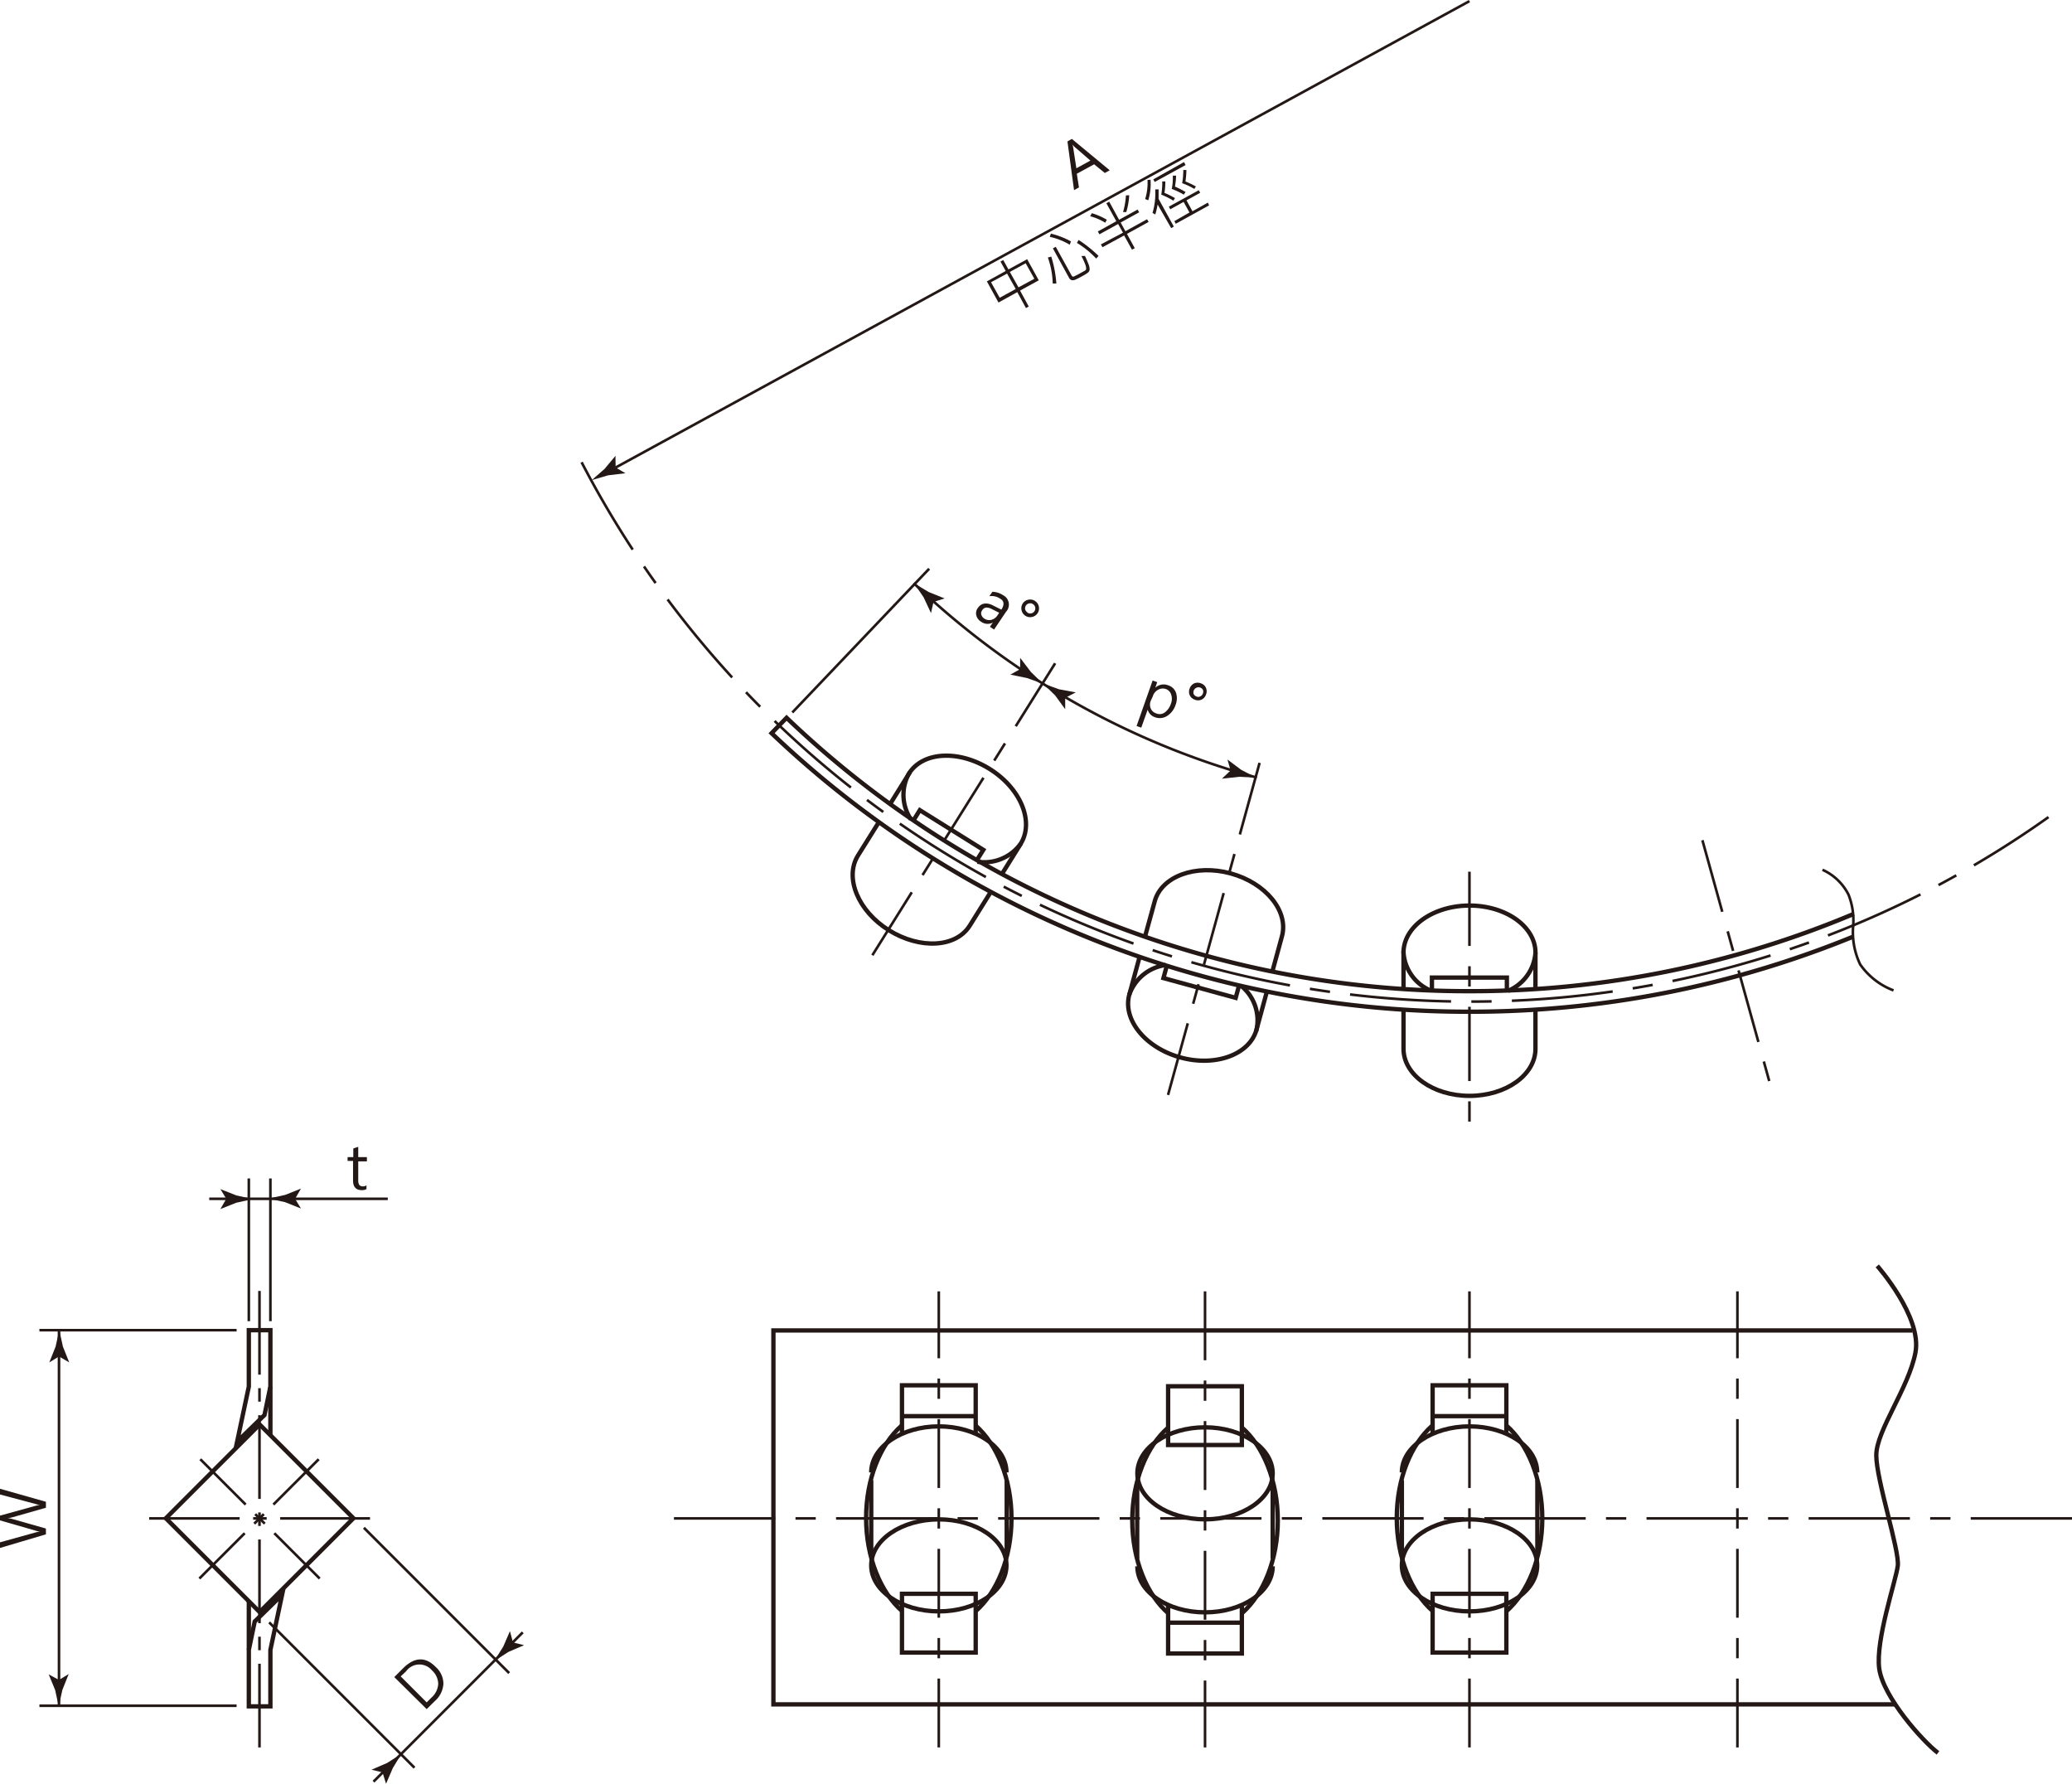 <svg xmlns="http://www.w3.org/2000/svg" xmlns:xlink="http://www.w3.org/1999/xlink" viewBox="0 0 239.16 205.85">
  <defs>
    <style>
      .cls-1, .cls-10, .cls-11, .cls-3, .cls-4, .cls-6, .cls-7, .cls-8, .cls-9 {
        fill: none;
      }

      .cls-2 {
        clip-path: url(#clip-path);
      }

      .cls-10, .cls-11, .cls-3, .cls-4, .cls-6, .cls-7, .cls-8, .cls-9 {
        stroke: #231815;
      }

      .cls-10, .cls-11, .cls-3, .cls-4, .cls-7, .cls-8, .cls-9 {
        stroke-width: 0.3px;
      }

      .cls-3 {
        stroke-dasharray: 11.69 2.34 2.34 2.34;
      }

      .cls-5 {
        fill: #231815;
      }

      .cls-6 {
        stroke-width: 0.5px;
      }

      .cls-7 {
        stroke-dasharray: 8.57 2.34 2.34 2.34;
      }

      .cls-8 {
        stroke-dasharray: 7.95 2.34 2.34 2.34;
      }

      .cls-9 {
        stroke-dasharray: 7.4 1.56 1.56 1.56;
      }

      .cls-10 {
        stroke-dasharray: 9.66 1.56 1.56 1.56;
      }

      .cls-11 {
        stroke-dasharray: 10.44 1.56 1.56 1.56;
      }
    </style>
    <clipPath id="clip-path" transform="translate(-4.38 -1.47)">
      <rect class="cls-1" width="245.14" height="208.67"/>
    </clipPath>
  </defs>
  <title>資產 1</title>
  <g id="圖層_2" data-name="圖層 2">
    <g id="圖層_1-2" data-name="圖層 1">
      <g class="cls-2">
        <path class="cls-3" d="M71.51,54.81A115.44,115.44,0,0,0,174,117.05a114.94,114.94,0,0,0,66.83-21.29" transform="translate(-4.38 -1.47)"/>
        <path class="cls-4" d="M109.85,68.77a94,94,0,0,0,14.84,11.55" transform="translate(-4.38 -1.47)"/>
        <path class="cls-5" d="M122.13,78.69l0-1.31h0L123.36,79l1.4,1.37-1.85-.66L121,79.32l0,0Z" transform="translate(-4.38 -1.47)"/>
        <path class="cls-5" d="M112.13,70.93l-.29,1.29h0L111,70.42l-1.1-1.63,1.68,1,1.83.74v0Z" transform="translate(-4.38 -1.47)"/>
        <path class="cls-4" d="M124.69,80.32A92.53,92.53,0,0,0,149.45,91.2" transform="translate(-4.38 -1.47)"/>
        <path class="cls-5" d="M146.42,90.38l-.36-1.26h0l1.58,1.18,1.73.91-1.95-.1-2,.22,0,0Z" transform="translate(-4.38 -1.47)"/>
        <path class="cls-5" d="M127.33,82l0,1.31h0l-1.16-1.59-1.4-1.37,1.85.66,1.93.36,0,0Z" transform="translate(-4.38 -1.47)"/>
        <path class="cls-6" d="M218.3,109.55a116.71,116.71,0,0,1-44.3,8.67A116.58,116.58,0,0,1,93.44,86.08l1.73-1.78A113.84,113.84,0,0,0,174,115.85a113.91,113.91,0,0,0,44.35-8.92" transform="translate(-4.38 -1.47)"/>
        <line class="cls-4" x1="169.61" y1="0.13" x2="70.77" y2="54.11"/>
        <path class="cls-5" d="M75.44,55.42l1.13.66,0,0-2,.24-1.88.55,1.47-1.29,1.26-1.51h0Z" transform="translate(-4.38 -1.47)"/>
        <line class="cls-4" x1="91.45" y1="82.22" x2="107.25" y2="65.63"/>
        <line class="cls-7" x1="121.79" y1="76.54" x2="100.03" y2="111.29"/>
        <line class="cls-7" x1="134.82" y1="126.35" x2="145.65" y2="87.08"/>
        <line class="cls-7" x1="196.5" y1="96.96" x2="204.7" y2="126.5"/>
        <line class="cls-7" x1="169.61" y1="100.59" x2="169.61" y2="131.16"/>
        <path class="cls-4" d="M214.74,101.84a6.24,6.24,0,0,1,3,2.86,8.1,8.1,0,0,1,.53,3.76,8.61,8.61,0,0,0,.82,4.3,8.22,8.22,0,0,0,3.85,3" transform="translate(-4.38 -1.47)"/>
        <path class="cls-6" d="M178.45,115.81a5.18,5.18,0,0,0,3.16-4.41c0-3-3.41-5.43-7.61-5.43s-7.62,2.43-7.62,5.43a5.14,5.14,0,0,0,3,4.32" transform="translate(-4.38 -1.47)"/>
        <line class="cls-6" x1="162" y1="109.71" x2="162" y2="114.08"/>
        <path class="cls-6" d="M166.38,117.88v4.62c0,3,3.41,5.43,7.62,5.43s7.61-2.43,7.61-5.43V118" transform="translate(-4.38 -1.47)"/>
        <line class="cls-6" x1="177.23" y1="114.08" x2="177.23" y2="109.93"/>
        <polyline class="cls-6" points="173.93 114.34 173.93 112.81 165.28 112.81 165.28 114.34"/>
        <path class="cls-6" d="M117.19,100.91a5.2,5.2,0,0,0,5-2.07c1.59-2.55,0-6.41-3.59-8.64s-7.75-2-9.33.58a5.09,5.09,0,0,0,.25,5.24" transform="translate(-4.38 -1.47)"/>
        <line class="cls-6" x1="105.02" y1="89.12" x2="102.73" y2="92.8"/>
        <path class="cls-6" d="M105.81,96.36l-2.4,3.84c-1.58,2.54,0,6.41,3.59,8.63s7.75,2,9.33-.57l2.44-3.91" transform="translate(-4.38 -1.47)"/>
        <line class="cls-6" x1="115.62" y1="100.9" x2="117.82" y2="97.37"/>
        <polyline class="cls-6" points="112.69 99.36 113.5 98.07 106.17 93.49 105.36 94.79"/>
        <path class="cls-6" d="M138.94,112.83a5.18,5.18,0,0,0-4.21,3.42c-.79,2.89,1.86,6.14,5.91,7.25s8-.34,8.78-3.24a5.11,5.11,0,0,0-1.75-5" transform="translate(-4.38 -1.47)"/>
        <line class="cls-6" x1="144.98" y1="119.01" x2="146.22" y2="114.46"/>
        <path class="cls-6" d="M151.26,113.51l1.09-4c.79-2.9-1.86-6.14-5.92-7.25s-8,.34-8.77,3.23l-1.1,4" transform="translate(-4.38 -1.47)"/>
        <line class="cls-6" x1="131.53" y1="110.45" x2="130.35" y2="114.78"/>
        <polyline class="cls-6" points="134.69 111.4 134.29 112.87 142.63 115.15 143.03 113.68"/>
        <polyline class="cls-6" points="220.75 153.53 89.27 153.53 89.27 196.68 218.71 196.68"/>
        <path class="cls-6" d="M178.27,187.39c2.47-2.17,4.13-6.15,4.13-10.7s-1.68-8.59-4.18-10.75" transform="translate(-4.38 -1.47)"/>
        <path class="cls-6" d="M169.68,166c-2.45,2.17-4.08,6.13-4.08,10.66s1.67,8.58,4.17,10.74" transform="translate(-4.38 -1.47)"/>
        <path class="cls-6" d="M174,187.42c4.31,0,7.81-2.38,7.81-5.31s-3.5-5.31-7.81-5.31-7.81,2.38-7.81,5.31S169.69,187.42,174,187.42Z" transform="translate(-4.38 -1.47)"/>
        <path class="cls-6" d="M181.81,171.38c0-2.93-3.5-5.31-7.81-5.31s-7.81,2.38-7.81,5.31" transform="translate(-4.38 -1.47)"/>
        <line class="cls-6" x1="161.81" y1="170.82" x2="161.81" y2="179.51"/>
        <rect class="cls-6" x="165.36" y="183.92" width="8.51" height="6.78"/>
        <polyline class="cls-6" points="173.87 165.45 173.87 159.86 165.36 159.86 165.36 165.45"/>
        <line class="cls-6" x1="165.36" y1="163.42" x2="173.87" y2="163.42"/>
        <line class="cls-6" x1="177.45" y1="170.82" x2="177.45" y2="179.51"/>
        <line class="cls-8" x1="169.61" y1="201.65" x2="169.61" y2="149.02"/>
        <path class="cls-6" d="M117,187.39c2.47-2.17,4.13-6.15,4.13-10.7s-1.68-8.59-4.18-10.75" transform="translate(-4.38 -1.47)"/>
        <path class="cls-6" d="M108.43,166c-2.45,2.17-4.08,6.13-4.08,10.66s1.67,8.58,4.17,10.74" transform="translate(-4.38 -1.47)"/>
        <path class="cls-6" d="M112.75,187.42c4.31,0,7.8-2.38,7.8-5.31s-3.49-5.31-7.8-5.31-7.81,2.38-7.81,5.31S108.44,187.42,112.75,187.42Z" transform="translate(-4.38 -1.47)"/>
        <path class="cls-6" d="M120.55,171.38c0-2.93-3.49-5.31-7.8-5.31s-7.81,2.38-7.81,5.31" transform="translate(-4.38 -1.47)"/>
        <line class="cls-6" x1="100.56" y1="170.82" x2="100.56" y2="179.51"/>
        <rect class="cls-6" x="104.11" y="183.92" width="8.51" height="6.78"/>
        <polyline class="cls-6" points="112.62 165.45 112.62 159.86 104.11 159.86 104.11 165.45"/>
        <line class="cls-6" x1="104.11" y1="163.42" x2="112.62" y2="163.42"/>
        <line class="cls-6" x1="116.2" y1="170.82" x2="116.2" y2="179.51"/>
        <line class="cls-8" x1="108.36" y1="201.65" x2="108.36" y2="149.02"/>
        <path class="cls-6" d="M139.2,166.22c-2.47,2.16-4.13,6.14-4.13,10.7s1.68,8.59,4.18,10.74" transform="translate(-4.38 -1.47)"/>
        <path class="cls-6" d="M147.79,187.58c2.44-2.18,4.08-6.14,4.08-10.66s-1.67-8.59-4.17-10.74" transform="translate(-4.38 -1.47)"/>
        <path class="cls-6" d="M143.47,166.18c-4.31,0-7.81,2.38-7.81,5.32s3.5,5.3,7.81,5.3,7.81-2.37,7.81-5.3S147.78,166.18,143.47,166.18Z" transform="translate(-4.38 -1.47)"/>
        <path class="cls-6" d="M135.66,182.22c0,2.94,3.5,5.31,7.81,5.31s7.81-2.37,7.81-5.31" transform="translate(-4.38 -1.47)"/>
        <line class="cls-6" x1="146.9" y1="179.85" x2="146.9" y2="171.16"/>
        <rect class="cls-6" x="134.83" y="159.97" width="8.51" height="6.78"/>
        <polyline class="cls-6" points="134.83 185.22 134.83 190.81 143.34 190.81 143.34 185.22"/>
        <line class="cls-6" x1="143.34" y1="187.25" x2="134.83" y2="187.25"/>
        <line class="cls-6" x1="131.26" y1="179.85" x2="131.26" y2="171.16"/>
        <line class="cls-8" x1="139.09" y1="149.02" x2="139.09" y2="201.65"/>
        <line class="cls-8" x1="200.54" y1="201.65" x2="200.54" y2="149.02"/>
        <path class="cls-6" d="M221.06,147.55s5.2,5.87,4.41,10-4.52,9-4.52,11.86,2.71,11,2.48,12.76-2.59,8.59-2.14,11.86,5,8.36,6.78,9.72" transform="translate(-4.38 -1.47)"/>
        <line class="cls-3" x1="239.16" y1="175.22" x2="77.07" y2="175.22"/>
        <rect class="cls-6" x="26.69" y="169.03" width="15.31" height="15.31" transform="translate(-119.27 74.58) rotate(-45.01)"/>
        <line class="cls-9" x1="23.01" y1="182.16" x2="36.9" y2="168.28"/>
        <line class="cls-10" x1="29.95" y1="201.65" x2="29.95" y2="148.79"/>
        <line class="cls-9" x1="36.9" y1="182.16" x2="23.01" y2="168.28"/>
        <line class="cls-4" x1="58.77" y1="193.07" x2="42" y2="176.3"/>
        <line class="cls-11" x1="17.22" y1="175.22" x2="42.71" y2="175.22"/>
        <polygon class="cls-6" points="27.37 166.37 30.53 163.29 31.21 160.01 31.21 153.5 28.72 153.5 28.72 160.01 27.37 166.37"/>
        <line class="cls-6" x1="31.21" y1="165.59" x2="31.21" y2="160.05"/>
        <line class="cls-6" x1="28.72" y1="165.06" x2="28.72" y2="165.59"/>
        <polygon class="cls-6" points="32.56 184.03 29.4 187.12 28.72 190.4 28.72 196.91 31.21 196.91 31.21 190.4 32.56 184.03"/>
        <line class="cls-6" x1="28.72" y1="184.81" x2="28.72" y2="190.36"/>
        <line class="cls-6" x1="31.21" y1="185.35" x2="31.21" y2="184.81"/>
        <line class="cls-4" x1="47.84" y1="203.99" x2="31.07" y2="187.22"/>
        <line class="cls-4" x1="43.11" y1="205.6" x2="60.34" y2="188.37"/>
        <path class="cls-5" d="M48.53,206l-1.27-.31v0l1.81-.78,1.65-1.06-1,1.65-.78,1.81h0Z" transform="translate(-4.38 -1.47)"/>
        <path class="cls-5" d="M63.59,191l1.28.32v0l-1.81.78-1.65,1.06,1.05-1.66.78-1.8,0,0Z" transform="translate(-4.38 -1.47)"/>
        <line class="cls-4" x1="28.72" y1="135.99" x2="28.72" y2="152.46"/>
        <line class="cls-4" x1="31.21" y1="135.99" x2="31.21" y2="152.46"/>
        <line class="cls-4" x1="24.15" y1="138.34" x2="44.76" y2="138.34"/>
        <path class="cls-5" d="M30.5,139.81l-.68-1.12,0,0,1.84.73,1.91.42-1.91.42-1.84.73,0,0Z" transform="translate(-4.38 -1.47)"/>
        <path class="cls-5" d="M38.44,139.81l.68,1.12,0,0-1.83-.73-1.91-.42,1.91-.42,1.83-.73,0,0Z" transform="translate(-4.38 -1.47)"/>
        <line class="cls-4" x1="4.55" y1="153.5" x2="27.31" y2="153.5"/>
        <line class="cls-4" x1="4.55" y1="196.84" x2="27.31" y2="196.84"/>
        <line class="cls-4" x1="6.81" y1="153.61" x2="6.81" y2="196.91"/>
        <path class="cls-5" d="M11.19,195.33l1.12-.68,0,0-.73,1.83-.42,1.91-.42-1.91L10,194.69l0,0Z" transform="translate(-4.38 -1.47)"/>
        <path class="cls-5" d="M11.19,158l-1.12.69,0,0,.73-1.83.42-1.92.42,1.92.73,1.83,0,0Z" transform="translate(-4.38 -1.47)"/>
        <path class="cls-5" d="M132.47,21.12l-.57.31-1.23-1-2,1.09.25,1.58-.57.31-.76-5.62.51-.29ZM130.24,20l-1.84-1.59a1.91,1.91,0,0,1-.24-.27h0a1.8,1.8,0,0,1,.09.35l.37,2.4Z" transform="translate(-4.38 -1.47)"/>
        <path class="cls-5" d="M46.68,138.69a1.09,1.09,0,0,1-.55.12c-.65,0-1-.37-1-1.1v-2.27H44.5V135h.66V134l.57-.19V135h1v.49h-1v2.17a1,1,0,0,0,.12.55.54.54,0,0,0,.44.16.61.61,0,0,0,.39-.12Z" transform="translate(-4.38 -1.47)"/>
        <path class="cls-5" d="M4.38,173.27l5.3,1.5v.69l-3.9,1.11a3.05,3.05,0,0,1-.54.08h0a3.1,3.1,0,0,1,.53.1l3.91,1.11v.67l-5.3,1.57v-.65l4.1-1.14a2.56,2.56,0,0,1,.53-.09v0a2.51,2.51,0,0,1-.53-.12l-4.1-1.18v-.55l4.13-1.14a2.54,2.54,0,0,1,.49-.09H9a2.28,2.28,0,0,1-.5-.11l-4.12-1.1Z" transform="translate(-4.38 -1.47)"/>
        <path class="cls-5" d="M53.63,198.7,49.89,195l1-1q2-2,3.8-.15a2.61,2.61,0,0,1,.87,1.93,2.88,2.88,0,0,1-1,2Zm-3-3.78,3,3,.57-.57a2.27,2.27,0,0,0,.76-1.56,2.14,2.14,0,0,0-.71-1.55,1.89,1.89,0,0,0-3,.1Z" transform="translate(-4.38 -1.47)"/>
        <g>
          <path class="cls-5" d="M118.93,69.76a2.39,2.39,0,0,1,1.26.41,1.21,1.21,0,0,1,.31,1.9l-1.38,2.05-.48-.32.34-.49h0a1.27,1.27,0,0,1-1.35-.09,1.2,1.2,0,0,1-.56-.74,1,1,0,0,1,.17-.84c.39-.58,1-.68,1.72-.32l1,.5c.36-.54.33-1-.11-1.25a1.77,1.77,0,0,0-1.28-.3Zm-.06,2a1.35,1.35,0,0,0-.69-.18.65.65,0,0,0-.44.33.54.54,0,0,0-.09.49.77.77,0,0,0,.34.45,1,1,0,0,0,.81.15,1.2,1.2,0,0,0,.7-.5l.21-.32Z" transform="translate(-4.38 -1.47)"/>
          <path class="cls-5" d="M123.86,70.83a1,1,0,0,1,.43.65,1,1,0,0,1-.15.76,1,1,0,0,1-.66.43,1,1,0,0,1-.76-.15,1,1,0,0,1-.43-.65,1,1,0,0,1,.81-1.2A1,1,0,0,1,123.86,70.83Zm-.9,1.33a.58.58,0,0,0,.44.09.55.55,0,0,0,.38-.25.58.58,0,0,0-.16-.81.53.53,0,0,0-.44-.09.58.58,0,0,0-.38.24.6.6,0,0,0-.09.45A.63.63,0,0,0,123,72.16Z" transform="translate(-4.38 -1.47)"/>
        </g>
        <g>
          <path class="cls-5" d="M136.88,83.28l-.77,2.16-.54-.19L137.42,80l.53.19-.22.64h0a1.42,1.42,0,0,1,1.48-.28,1.4,1.4,0,0,1,.91.86,2.1,2.1,0,0,1-.06,1.43,2.35,2.35,0,0,1-1,1.27,1.58,1.58,0,0,1-1.38.12,1.28,1.28,0,0,1-.86-1Zm.32-.93a1.19,1.19,0,0,0,0,.87,1,1,0,0,0,.63.57,1,1,0,0,0,1-.11,2,2,0,0,0,.7-1,1.51,1.51,0,0,0,.05-1A1,1,0,0,0,139,81a1.08,1.08,0,0,0-.93.06,1.26,1.26,0,0,0-.63.77Z" transform="translate(-4.38 -1.47)"/>
          <path class="cls-5" d="M143,80.33a.93.93,0,0,1,.58.52,1,1,0,0,1,0,.78,1,1,0,0,1-.52.58,1,1,0,0,1-.78,0,1,1,0,0,1-.58-.52,1,1,0,0,1,0-.78,1,1,0,0,1,.52-.58A1,1,0,0,1,143,80.33Zm-.53,1.51a.52.52,0,0,0,.44,0,.59.59,0,0,0,.31-.33.58.58,0,0,0,0-.45.59.59,0,0,0-1.06.5A.53.53,0,0,0,142.48,81.84Z" transform="translate(-4.38 -1.47)"/>
        </g>
        <g>
          <path class="cls-5" d="M124.28,33.82,122.12,35l1,1.84-.32.18-1-1.84-2.17,1.2-1.34-2.44,2.17-1.2-.6-1.09.32-.17.6,1.08,2.16-1.18Zm-2.66,1-1-1.78-1.85,1,1,1.79Zm2.15-1.18-1-1.79-1.83,1,1,1.78Z" transform="translate(-4.38 -1.47)"/>
          <path class="cls-5" d="M125.72,31.08a13.55,13.55,0,0,1,.59,3.11l-.42,0a9.63,9.63,0,0,0-.56-3ZM128,29.33l-.15.38a7.72,7.72,0,0,0-2.3-.91l.13-.37A9.35,9.35,0,0,1,128,29.33ZM129.61,31c.19.4.33.74.43,1a1.53,1.53,0,0,1,.11.6.55.55,0,0,1-.16.3,4.21,4.21,0,0,1-.7.44c-.28.16-.52.28-.72.37a.75.75,0,0,1-.48.09.51.51,0,0,1-.31-.26l-1.87-3.41.33-.18,1.83,3.31a.22.22,0,0,0,.13.12.21.21,0,0,0,.14,0s.2-.1.47-.24l.8-.44a.3.3,0,0,0,.14-.18c0-.09,0-.29-.14-.62a7.23,7.23,0,0,0-.41-.88Zm1.57,0-.27.31a10.41,10.41,0,0,0-2.23-1.81l.2-.34A15.06,15.06,0,0,1,131.18,31Z" transform="translate(-4.38 -1.47)"/>
          <path class="cls-5" d="M132.14,26.83l-.19.34a6.62,6.62,0,0,0-1.74-.75l.2-.35A8.11,8.11,0,0,1,132.14,26.83Zm4.82.25-2.5,1.38.9,1.65-.32.17-.91-1.64L131.63,30l-.18-.33L134,28.32l-.56-1-2.16,1.19-.18-.33L133.23,27l-1.15-2.08.33-.18,1.14,2.09,2.14-1.18.18.32-2.14,1.18.55,1,2.5-1.38ZM134.72,24a8.22,8.22,0,0,1-.34,1.94l-.37,0a8.82,8.82,0,0,0,.33-1.92Z" transform="translate(-4.38 -1.47)"/>
          <path class="cls-5" d="M137.18,22.21a6.48,6.48,0,0,1-.26,2.37l-.36-.14a6.31,6.31,0,0,0,.27-2.2Zm.93,1.11c0,.36,0,.73,0,1.1l1.76,3.2-.31.17L138,25.07a9.68,9.68,0,0,1-.27,1.15l-.32-.18a7.92,7.92,0,0,0,.31-2.71Zm3.11-2.8-3.56,1.95-.16-.3,3.55-2ZM140,24.33l-.18.3a9.15,9.15,0,0,0-1.4-.7,7.73,7.73,0,0,0,.11-1.52l.36,0a9.58,9.58,0,0,1-.1,1.32A9.46,9.46,0,0,1,140,24.33Zm3.94.84-3.85,2.12-.16-.3,1.74-1L141,24.77l-1.54.85-.17-.3,3.46-1.9.16.3-1.58.87.69,1.26,1.78-1Zm-2.72-1.54-.2.3a9.07,9.07,0,0,0-1.39-.66,6.49,6.49,0,0,0,.12-1.53l.38,0A8.69,8.69,0,0,1,140,23,11.16,11.16,0,0,1,141.23,23.63Zm1.21-.66-.2.3a7.52,7.52,0,0,0-1.4-.66,8.43,8.43,0,0,0,.13-1.52l.36,0a9.93,9.93,0,0,1-.11,1.32A11,11,0,0,1,142.44,23Z" transform="translate(-4.38 -1.47)"/>
        </g>
      </g>
    </g>
  </g>
</svg>
